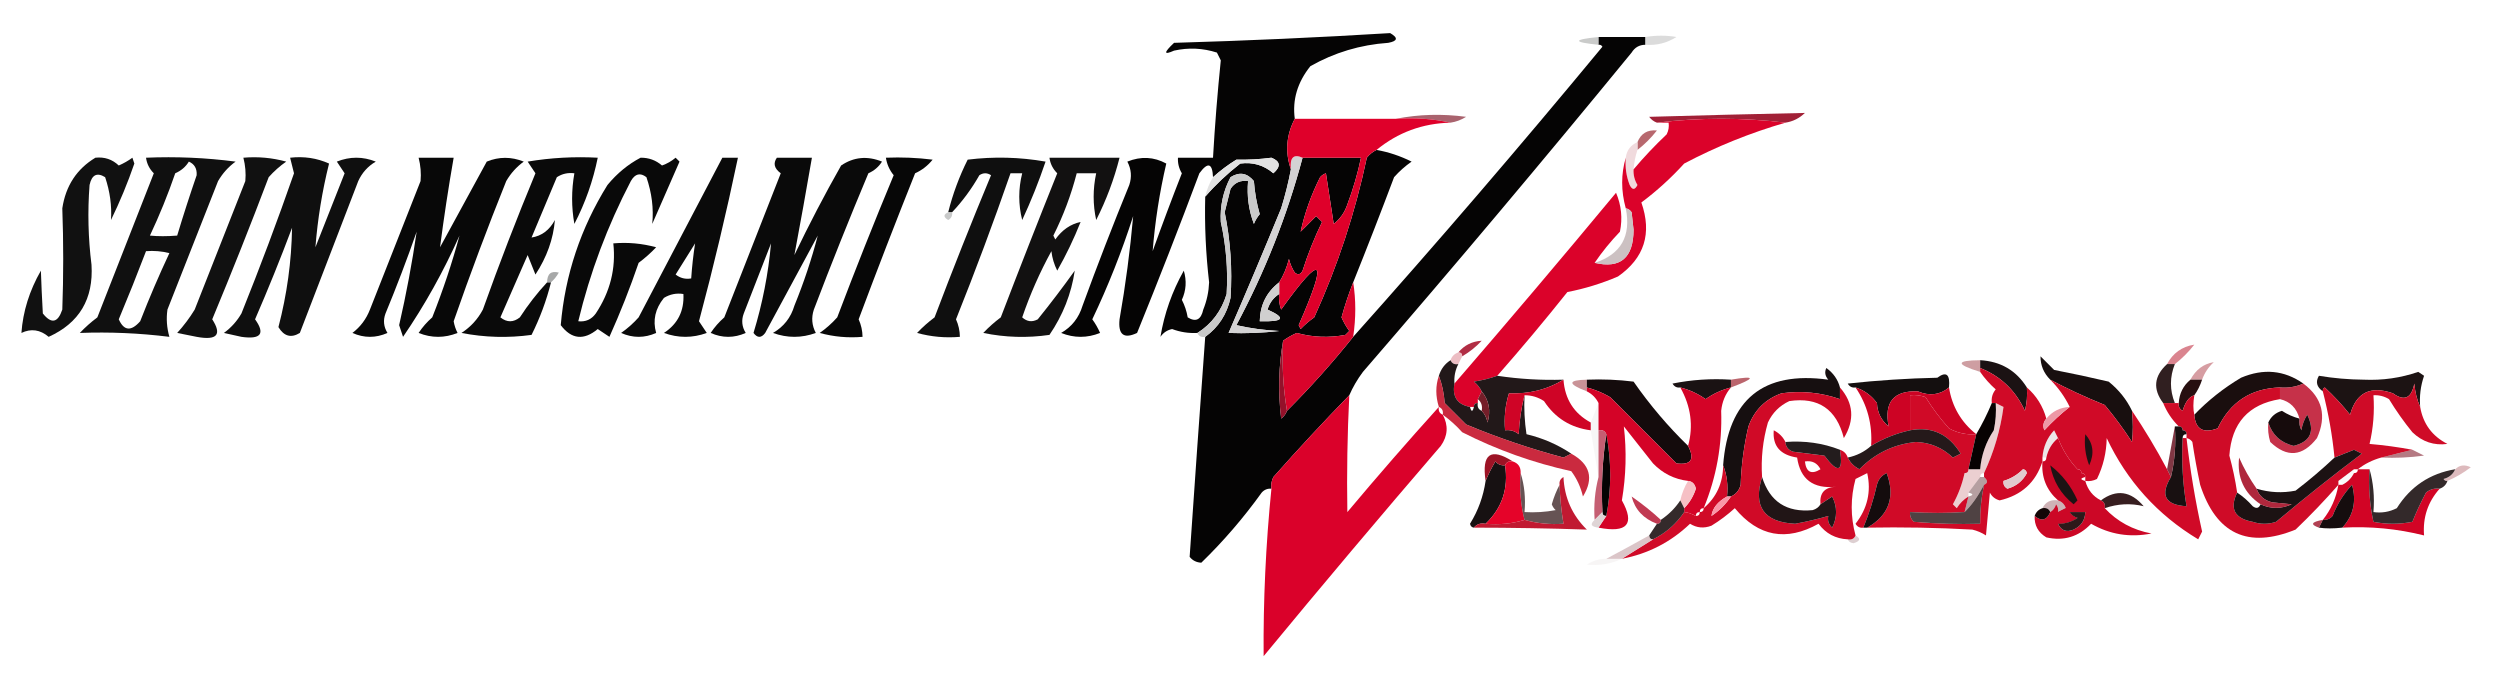 <?xml version="1.0" encoding="UTF-8"?>
<!DOCTYPE svg PUBLIC "-//W3C//DTD SVG 1.1//EN" "http://www.w3.org/Graphics/SVG/1.1/DTD/svg11.dtd">
<svg xmlns="http://www.w3.org/2000/svg" version="1.1" width="642px" height="176px" style="shape-rendering:geometricPrecision; text-rendering:geometricPrecision; image-rendering:optimizeQuality; fill-rule:evenodd; clip-rule:evenodd" xmlns:xlink="http://www.w3.org/1999/xlink">
<g><path style="opacity:0.999" fill="#050404" d="M 332.5,30.5 C 330.297,34.725 329.964,39.059 331.5,43.5C 330.86,46.865 330.026,50.198 329,53.5C 324.58,64.278 320.08,74.944 315.5,85.5C 319.846,85.666 324.179,85.499 328.5,85C 324.789,84.825 321.122,84.325 317.5,83.5C 324.84,69.787 330.506,55.453 334.5,40.5C 339.5,40.5 344.5,40.5 349.5,40.5C 348.65,44.553 347.484,48.553 346,52.5C 345.313,54.555 344.146,56.221 342.5,57.5C 341.833,53.167 341.167,48.833 340.5,44.5C 339.914,44.709 339.414,45.043 339,45.5C 336.704,50.062 335.037,54.728 334,59.5C 335.333,58.167 336.667,56.833 338,55.5C 338.5,56 339,56.5 339.5,57C 337.544,61.03 335.878,65.197 334.5,69.5C 333.998,70.521 333.332,70.688 332.5,70C 331.809,68.933 331.309,67.766 331,66.5C 330.434,68.723 329.6,70.723 328.5,72.5C 325.259,74.983 323.592,78.316 323.5,82.5C 329.697,82.675 330.363,81.675 325.5,79.5C 326.035,77.739 327.035,76.406 328.5,75.5C 328.343,76.873 328.51,78.207 329,79.5C 339.657,64.68 341.157,66.013 333.5,83.5C 333.667,83.833 333.833,84.167 334,84.5C 335.074,83.382 336.24,82.382 337.5,81.5C 343.531,68.241 348.031,54.575 351,40.5C 351.708,39.62 352.542,38.953 353.5,38.5C 356.575,39.047 359.575,40.047 362.5,41.5C 360.851,42.648 359.351,43.981 358,45.5C 354.59,54.568 351.09,63.568 347.5,72.5C 346.351,75.422 345.351,78.422 344.5,81.5C 345.04,82.748 345.707,83.915 346.5,85C 346.167,85.333 345.833,85.667 345.5,86C 341.245,86.796 337.079,86.629 333,85.5C 331.698,86.085 330.531,86.751 329.5,87.5C 328.346,93.987 328.179,100.654 329,107.5C 329.717,106.956 330.217,106.289 330.5,105.5C 336.537,99.465 342.204,93.131 347.5,86.5C 368.953,62.489 390.286,37.655 411.5,12C 411.272,11.601 410.938,11.435 410.5,11.5C 410.5,10.833 410.5,10.167 410.5,9.5C 414.5,9.5 418.5,9.5 422.5,9.5C 422.5,10.167 422.5,10.833 422.5,11.5C 420.983,11.511 419.816,12.177 419,13.5C 396.376,41.126 373.376,68.46 350,95.5C 348.579,97.405 347.412,99.405 346.5,101.5C 339.916,108.257 333.416,115.257 327,122.5C 326.517,123.448 326.351,124.448 326.5,125.5C 325.504,125.414 324.671,125.748 324,126.5C 319.336,132.993 314.169,138.993 308.5,144.5C 307.263,144.444 306.263,143.944 305.5,143C 306.786,124.163 308.119,105.33 309.5,86.5C 312.899,84.053 315.065,80.72 316,76.5C 316.494,69.109 315.994,61.776 314.5,54.5C 315,52.5 315.5,50.5 316,48.5C 317.049,46.893 318.549,46.227 320.5,46.5C 320.163,50.308 320.663,53.974 322,57.5C 322.374,56.584 322.874,55.75 323.5,55C 322.718,52.26 322.218,49.426 322,46.5C 320.267,44.398 318.267,44.065 316,45.5C 314.107,49.09 313.273,52.923 313.5,57C 314.868,63.1 315.368,69.267 315,75.5C 313.683,79.837 311.183,83.17 307.5,85.5C 305.266,85.62 303.099,85.287 301,84.5C 299.739,84.759 298.739,85.426 298,86.5C 298.986,80.545 300.986,74.878 304,69.5C 304.769,72.099 304.602,74.599 303.5,77C 304.227,78.399 304.727,79.899 305,81.5C 307.09,82.791 308.424,82.124 309,79.5C 309.906,77.256 310.406,74.923 310.5,72.5C 309.65,65.191 309.316,57.858 309.5,50.5C 312.151,47.441 315.151,44.607 318.5,42C 321.732,41.577 324.566,42.411 327,44.5C 328.982,42.754 328.815,41.421 326.5,40.5C 323.572,40.896 320.572,41.063 317.5,41C 315.34,42.332 313.34,43.832 311.5,45.5C 311.344,41.865 310.178,41.532 308,44.5C 302.863,58.245 297.529,71.912 292,85.5C 288.595,87.111 287.095,85.944 287.5,82C 289.049,73.164 290.215,64.331 291,55.5C 288.083,64.588 284.583,73.422 280.5,82C 281.293,83.085 281.96,84.252 282.5,85.5C 279.167,86.833 275.833,86.833 272.5,85.5C 275.224,83.934 277.058,81.601 278,78.5C 281.804,68.088 285.804,57.755 290,47.5C 290.687,45.432 290.52,43.432 289.5,41.5C 292.984,40.095 296.318,40.261 299.5,42C 297.773,49.426 296.606,56.926 296,64.5C 298.402,57.795 300.902,51.128 303.5,44.5C 302.754,43.264 302.421,41.931 302.5,40.5C 305.5,40.5 308.5,40.5 311.5,40.5C 311.983,32.131 312.65,23.798 313.5,15.5C 313.167,14.833 312.833,14.167 312.5,13.5C 308.878,12.341 305.211,12.175 301.5,13C 298.801,14.21 298.801,13.543 301.5,11C 320.075,10.462 338.575,9.629 357,8.5C 359.096,9.715 358.929,10.549 356.5,11C 349.333,11.496 342.666,13.496 336.5,17C 333.181,21.143 331.847,25.643 332.5,30.5 Z"/></g>
<g><path style="opacity:0.282" fill="#818282" d="M 422.5,11.5 C 422.5,10.833 422.5,10.167 422.5,9.5C 425.29,9.051 427.956,9.051 430.5,9.5C 428.067,11.054 425.4,11.72 422.5,11.5 Z"/></g>
<g><path style="opacity:0.616" fill="#a9aaa9" d="M 410.5,9.5 C 410.5,10.167 410.5,10.833 410.5,11.5C 403.833,10.833 403.833,10.167 410.5,9.5 Z"/></g>
<g><path style="opacity:0.616" fill="#740214" d="M 358.5,30.5 C 364.319,29.348 370.319,29.181 376.5,30C 375.255,30.791 373.922,31.291 372.5,31.5C 368.03,30.514 363.363,30.18 358.5,30.5 Z"/></g>
<g><path style="opacity:0.875" fill="#93011a" d="M 458.5,31.5 C 447.5,30.167 436.5,30.167 425.5,31.5C 424.711,31.217 424.044,30.717 423.5,30C 436.886,29.611 450.22,29.278 463.5,29C 462.09,30.372 460.423,31.205 458.5,31.5 Z"/></g>
<g><path style="opacity:0.188" fill="#4f010c" d="M 425.5,32.5 C 426.833,33.167 426.833,33.167 425.5,32.5 Z"/></g>
<g><path style="opacity:0.835" fill="#a94a52" d="M 425.5,33.5 C 424.027,35.395 422.36,37.061 420.5,38.5C 420.5,37.833 420.5,37.167 420.5,36.5C 421.401,34.273 423.067,33.273 425.5,33.5 Z"/></g>
<g><path style="opacity:0.978" fill="#050505" d="M 164.5,40.5 C 166.6,40.477 168.433,41.144 170,42.5C 171.285,42.05 172.452,41.383 173.5,40.5C 173.833,40.833 174.167,41.167 174.5,41.5C 172.159,46.868 169.825,52.201 167.5,57.5C 167.886,53.539 167.386,49.539 166,45.5C 164.413,44.273 163.079,44.606 162,46.5C 156.011,57.971 151.511,69.972 148.5,82.5C 150.39,82.704 151.89,82.037 153,80.5C 156.705,74.915 158.205,68.915 157.5,62.5C 161.226,62.177 164.893,62.511 168.5,63.5C 167.135,64.941 165.635,66.274 164,67.5C 161.791,73.962 159.291,80.295 156.5,86.5C 155.5,85.833 154.5,85.167 153.5,84.5C 149.923,87.475 146.756,87.142 144,83.5C 145.104,70.604 149.104,58.604 156,47.5C 158.464,44.519 161.297,42.186 164.5,40.5 Z"/></g>
<g><path style="opacity:0.974" fill="#050505" d="M 185.5,40.5 C 186.833,40.5 188.167,40.5 189.5,40.5C 186.549,54.585 183.216,68.585 179.5,82.5C 180.167,83.5 180.833,84.5 181.5,85.5C 177.833,86.833 174.167,86.833 170.5,85.5C 174.061,83.17 175.728,79.836 175.5,75.5C 173.712,75.215 172.045,75.548 170.5,76.5C 168.247,79.277 167.581,82.277 168.5,85.5C 165.5,86.833 162.5,86.833 159.5,85.5C 161.149,84.352 162.649,83.019 164,81.5C 171.192,67.78 178.359,54.113 185.5,40.5 Z M 178.5,62.5 C 178.037,65.482 177.704,68.482 177.5,71.5C 176.022,71.762 174.689,71.429 173.5,70.5C 175.192,67.769 176.858,65.103 178.5,62.5 Z"/></g>
<g><path style="opacity:0.971" fill="#040404" d="M 199.5,40.5 C 202.5,40.5 205.5,40.5 208.5,40.5C 207.052,48.903 205.552,57.236 204,65.5C 207.745,57.676 211.745,50.009 216,42.5C 219.23,40.309 222.73,39.975 226.5,41.5C 225.653,42.845 224.487,43.845 223,44.5C 218.138,56.087 213.471,67.754 209,79.5C 208.313,81.567 208.48,83.567 209.5,85.5C 205.833,86.833 202.167,86.833 198.5,85.5C 201.256,83.909 203.089,81.576 204,78.5C 206.436,72.526 208.436,66.526 210,60.5C 205.5,68.833 201,77.167 196.5,85.5C 195.5,86.833 194.5,86.833 193.5,85.5C 195.809,77.94 197.309,70.273 198,62.5C 195.667,68.5 193.333,74.5 191,80.5C 190.349,82.235 190.515,83.902 191.5,85.5C 188.5,86.833 185.5,86.833 182.5,85.5C 183.48,84.019 184.647,82.685 186,81.5C 190.833,69.167 195.667,56.833 200.5,44.5C 198.824,43.272 198.491,41.939 199.5,40.5 Z"/></g>
<g><path style="opacity:1" fill="#e2e2e2" d="M 309.5,50.5 C 309.893,48.716 310.559,47.05 311.5,45.5C 313.34,43.832 315.34,42.332 317.5,41C 320.572,41.063 323.572,40.896 326.5,40.5C 328.815,41.421 328.982,42.754 327,44.5C 324.566,42.411 321.732,41.577 318.5,42C 315.151,44.607 312.151,47.441 309.5,50.5 Z"/></g>
<g><path style="opacity:0.975" fill="#f0d9dc" d="M 420.5,36.5 C 420.5,37.167 420.5,37.833 420.5,38.5C 419.962,40.117 419.629,41.784 419.5,43.5C 419.421,44.931 419.754,46.264 420.5,47.5C 419.833,48.833 419.167,48.833 418.5,47.5C 417.626,45.253 417.292,42.92 417.5,40.5C 417.738,38.596 418.738,37.262 420.5,36.5 Z"/></g>
<g><path style="opacity:0.949" fill="#050505" d="M 24.5,40.5 C 26.827,40.247 28.827,40.914 30.5,42.5C 31.748,41.96 32.915,41.293 34,40.5C 34.167,41 34.333,41.5 34.5,42C 32.784,46.989 30.784,51.822 28.5,56.5C 28.742,52.88 28.242,49.213 27,45.5C 24.91,44.209 23.576,44.876 23,47.5C 22.477,54.343 22.643,61.176 23.5,68C 24.037,76.772 20.37,82.939 12.5,86.5C 10.309,84.647 7.975,84.313 5.5,85.5C 5.892,79.979 7.558,74.646 10.5,69.5C 10.619,73.048 10.785,76.715 11,80.5C 13.19,83.249 14.857,82.915 16,79.5C 16.312,70.82 16.312,62.153 16,53.5C 16.873,47.722 19.706,43.389 24.5,40.5 Z"/></g>
<g><path style="opacity:0.947" fill="#040404" d="M 37.5,40.5 C 45.196,40.169 52.862,40.502 60.5,41.5C 58.658,42.842 57.158,44.509 56,46.5C 51.667,57.5 47.333,68.5 43,79.5C 42.666,81.847 42.833,84.181 43.5,86.5C 35.825,85.544 28.159,85.211 20.5,85.5C 21.865,84.059 23.365,82.726 25,81.5C 29.833,69.167 34.667,56.833 39.5,44.5C 38.37,43.378 37.703,42.044 37.5,40.5 Z M 48.5,41.5 C 49.947,42.134 50.613,43.301 50.5,45C 48.727,50.152 47.06,55.319 45.5,60.5C 42.886,60.705 40.552,60.705 38.5,60.5C 40.96,55.287 43.127,49.954 45,44.5C 46.519,43.837 47.685,42.837 48.5,41.5 Z M 37.5,64.5 C 39.527,64.338 41.527,64.504 43.5,65C 40.809,70.734 38.309,76.567 36,82.5C 33.667,85.151 31.833,84.984 30.5,82C 32.939,76.178 35.272,70.344 37.5,64.5 Z"/></g>
<g><path style="opacity:0.947" fill="#050505" d="M 62.5,40.5 C 66.226,40.177 69.893,40.511 73.5,41.5C 71.851,42.648 70.351,43.981 69,45.5C 64.358,57.763 59.525,69.93 54.5,82C 57.06,85.973 55.727,87.473 50.5,86.5C 48.833,86.167 47.167,85.833 45.5,85.5C 47.192,83.641 48.692,81.641 50,79.5C 54.333,68.5 58.667,57.5 63,46.5C 63.181,44.512 63.014,42.512 62.5,40.5 Z"/></g>
<g><path style="opacity:0.957" fill="#050505" d="M 74.5,40.5 C 78.048,40.095 81.381,40.595 84.5,42C 82.734,49.092 81.568,56.259 81,63.5C 83.5,57.167 86,50.833 88.5,44.5C 87.833,43.5 87.167,42.5 86.5,41.5C 89.833,40.167 93.167,40.167 96.5,41.5C 94.473,42.693 92.973,44.36 92,46.5C 87,59.5 82,72.5 77,85.5C 74.761,86.869 72.927,86.369 71.5,84C 73.694,75.644 74.86,67.144 75,58.5C 72.024,66.43 68.858,74.264 65.5,82C 68.16,85.713 66.993,87.213 62,86.5C 60.5,86.167 59,85.833 57.5,85.5C 59.342,84.158 60.842,82.491 62,80.5C 66.781,68.605 71.281,56.605 75.5,44.5C 75.154,43.151 74.821,41.818 74.5,40.5 Z"/></g>
<g><path style="opacity:0.98" fill="#040404" d="M 107.5,40.5 C 110.5,40.5 113.5,40.5 116.5,40.5C 115.159,48.182 113.992,55.849 113,63.5C 117,56.167 121,48.833 125,41.5C 128.125,40.213 131.291,40.213 134.5,41.5C 132.658,42.842 131.158,44.509 130,46.5C 125.219,58.395 120.719,70.395 116.5,82.5C 116.68,83.554 117.013,84.554 117.5,85.5C 114.167,86.833 110.833,86.833 107.5,85.5C 108.48,84.019 109.647,82.685 111,81.5C 113.769,74.526 116.102,67.526 118,60.5C 113.912,69.686 109.078,78.353 103.5,86.5C 103.167,85.5 102.833,84.5 102.5,83.5C 104.338,75.496 105.838,67.496 107,59.5C 104.53,66.578 101.863,73.578 99,80.5C 98.349,82.235 98.515,83.902 99.5,85.5C 96.5,86.833 93.5,86.833 90.5,85.5C 92.545,83.949 94.045,81.949 95,79.5C 99.333,68.5 103.667,57.5 108,46.5C 108.18,44.512 108.014,42.512 107.5,40.5 Z"/></g>
<g><path style="opacity:0.976" fill="#050505" d="M 140.5,72.5 C 140.833,72.5 141.167,72.5 141.5,72.5C 140.331,77.174 138.664,81.674 136.5,86C 130.472,86.83 124.472,86.664 118.5,85.5C 120.858,83.976 122.691,81.976 124,79.5C 128.206,67.716 132.706,56.049 137.5,44.5C 136.833,43.5 136.167,42.5 135.5,41.5C 141.463,40.504 147.463,40.171 153.5,40.5C 152.302,46.426 150.302,52.093 147.5,57.5C 146.726,53.208 146.726,48.875 147.5,44.5C 145.856,44.286 144.356,44.62 143,45.5C 140.829,50.684 138.662,55.85 136.5,61C 139.101,60.599 141.101,59.099 142.5,56.5C 142.093,61.375 140.426,66.041 137.5,70.5C 136.833,68.833 136.167,67.167 135.5,65.5C 133.175,70.799 130.841,76.132 128.5,81.5C 130.167,82.833 131.833,82.833 133.5,81.5C 135.612,78.25 137.945,75.25 140.5,72.5 Z"/></g>
<g><path style="opacity:0.987" fill="#050505" d="M 227.5,40.5 C 231.514,40.334 235.514,40.501 239.5,41C 238.271,42.529 236.771,43.696 235,44.5C 230.028,56.944 225.195,69.445 220.5,82C 221.148,83.44 221.481,84.94 221.5,86.5C 217.774,86.823 214.107,86.489 210.5,85.5C 212.149,84.352 213.649,83.019 215,81.5C 219.642,69.237 224.475,57.07 229.5,45C 228.418,43.67 227.751,42.17 227.5,40.5 Z"/></g>
<g><path style="opacity:0.959" fill="#060606" d="M 244.5,54.5 C 244.167,54.5 243.833,54.5 243.5,54.5C 244.673,49.814 246.34,45.314 248.5,41C 255.192,40.169 261.858,40.336 268.5,41.5C 266.772,46.621 264.772,51.621 262.5,56.5C 261.495,52.521 261.495,48.521 262.5,44.5C 261.5,44.5 260.5,44.5 259.5,44.5C 255.139,57.081 250.472,69.581 245.5,82C 246.148,83.44 246.481,84.94 246.5,86.5C 242.774,86.823 239.107,86.489 235.5,85.5C 236.865,84.059 238.365,82.726 240,81.5C 244.642,69.237 249.475,57.07 254.5,45C 253.5,44.333 252.5,44.333 251.5,45C 249.512,48.501 247.178,51.668 244.5,54.5 Z"/></g>
<g><path style="opacity:0.953" fill="#070606" d="M 269.5,40.5 C 275.5,40.5 281.5,40.5 287.5,40.5C 286.097,46.04 284.097,51.373 281.5,56.5C 280.633,52.535 280.633,48.535 281.5,44.5C 279.833,44.5 278.167,44.5 276.5,44.5C 275.076,50.021 273.076,55.354 270.5,60.5C 270.667,60.833 270.833,61.167 271,61.5C 272.74,59.047 274.907,57.547 277.5,57C 275.786,61.313 273.786,65.48 271.5,69.5C 270.702,67.922 270.202,66.256 270,64.5C 267.022,69.925 264.522,75.591 262.5,81.5C 263.723,82.614 265.056,82.781 266.5,82C 269.788,77.923 272.955,73.757 276,69.5C 275.121,75.438 272.954,80.938 269.5,86C 263.804,86.83 258.137,86.663 252.5,85.5C 253.865,84.059 255.365,82.726 257,81.5C 261.735,69.127 266.569,56.794 271.5,44.5C 270.37,43.378 269.703,42.044 269.5,40.5 Z"/></g>
<g><path style="opacity:1" fill="#cacaca" d="M 309.5,86.5 C 308.508,86.672 307.842,86.338 307.5,85.5C 311.183,83.17 313.683,79.837 315,75.5C 315.368,69.267 314.868,63.1 313.5,57C 313.273,52.923 314.107,49.09 316,45.5C 318.267,44.065 320.267,44.398 322,46.5C 322.218,49.426 322.718,52.26 323.5,55C 322.874,55.75 322.374,56.584 322,57.5C 320.663,53.974 320.163,50.308 320.5,46.5C 318.549,46.227 317.049,46.893 316,48.5C 315.5,50.5 315,52.5 314.5,54.5C 315.994,61.776 316.494,69.109 316,76.5C 315.065,80.72 312.899,84.053 309.5,86.5 Z"/></g>
<g><path style="opacity:1" fill="#db022a" d="M 425.5,31.5 C 436.5,30.167 447.5,30.167 458.5,31.5C 449.468,34.121 440.802,37.621 432.5,42C 429.133,45.703 425.466,49.036 421.5,52C 424.278,59.934 422.278,66.267 415.5,71C 411.317,72.796 406.984,74.129 402.5,75C 396.636,82.357 390.636,89.524 384.5,96.5C 382.586,97.185 380.586,97.685 378.5,98C 379.381,98.708 380.047,99.542 380.5,100.5C 380.167,101.167 379.833,101.833 379.5,102.5C 379.5,102.833 379.5,103.167 379.5,103.5C 378.833,103.5 378.5,103.833 378.5,104.5C 378.167,104.5 377.833,104.5 377.5,104.5C 374.224,103.878 372.891,101.878 373.5,98.5C 387.469,82.358 401.302,66.025 415,49.5C 416.368,52.738 416.701,56.072 416,59.5C 413.585,62.014 411.419,64.681 409.5,67.5C 416.136,69.055 419.469,66.222 419.5,59C 419.333,57.5 419.167,56 419,54.5C 418.617,53.944 418.117,53.611 417.5,53.5C 416.264,49.035 416.264,44.701 417.5,40.5C 417.292,42.92 417.626,45.253 418.5,47.5C 419.167,48.833 419.833,48.833 420.5,47.5C 419.754,46.264 419.421,44.931 419.5,43.5C 422.101,40.396 424.934,37.396 428,34.5C 428.483,33.552 428.649,32.552 428.5,31.5C 427.5,31.5 426.5,31.5 425.5,31.5 Z"/></g>
<g><path style="opacity:0.733" fill="#b4b5b5" d="M 243.5,54.5 C 243.833,54.5 244.167,54.5 244.5,54.5C 244.631,55.376 244.298,56.043 243.5,56.5C 242.227,55.743 242.227,55.077 243.5,54.5 Z"/></g>
<g><path style="opacity:1" fill="#d3d2d3" d="M 334.5,40.5 C 330.506,55.453 324.84,69.787 317.5,83.5C 321.122,84.325 324.789,84.825 328.5,85C 324.179,85.499 319.846,85.666 315.5,85.5C 320.08,74.944 324.58,64.278 329,53.5C 330.026,50.198 330.86,46.865 331.5,43.5C 331.183,40.465 332.183,39.465 334.5,40.5 Z"/></g>
<g><path style="opacity:0.958" fill="#cabfc0" d="M 417.5,53.5 C 418.117,53.611 418.617,53.944 419,54.5C 419.167,56 419.333,57.5 419.5,59C 419.469,66.222 416.136,69.055 409.5,67.5C 416.258,65.33 418.925,60.663 417.5,53.5 Z"/></g>
<g><path style="opacity:1" fill="#df002a" d="M 332.5,30.5 C 341.167,30.5 349.833,30.5 358.5,30.5C 363.363,30.18 368.03,30.514 372.5,31.5C 365.304,31.674 358.971,34.008 353.5,38.5C 352.542,38.953 351.708,39.62 351,40.5C 348.031,54.575 343.531,68.241 337.5,81.5C 336.24,82.382 335.074,83.382 334,84.5C 333.833,84.167 333.667,83.833 333.5,83.5C 341.157,66.013 339.657,64.68 329,79.5C 328.51,78.207 328.343,76.873 328.5,75.5C 328.5,74.5 328.5,73.5 328.5,72.5C 329.6,70.723 330.434,68.723 331,66.5C 331.309,67.766 331.809,68.933 332.5,70C 333.332,70.688 333.998,70.521 334.5,69.5C 335.878,65.197 337.544,61.03 339.5,57C 339,56.5 338.5,56 338,55.5C 336.667,56.833 335.333,58.167 334,59.5C 335.037,54.728 336.704,50.062 339,45.5C 339.414,45.043 339.914,44.709 340.5,44.5C 341.167,48.833 341.833,53.167 342.5,57.5C 344.146,56.221 345.313,54.555 346,52.5C 347.484,48.553 348.65,44.553 349.5,40.5C 344.5,40.5 339.5,40.5 334.5,40.5C 332.183,39.465 331.183,40.465 331.5,43.5C 329.964,39.059 330.297,34.725 332.5,30.5 Z"/></g>
<g><path style="opacity:0.867" fill="#999b9a" d="M 141.5,72.5 C 141.167,72.5 140.833,72.5 140.5,72.5C 140.511,70.314 141.511,69.481 143.5,70C 142.934,70.995 142.267,71.828 141.5,72.5 Z"/></g>
<g><path style="opacity:1" fill="#d0cfcf" d="M 328.5,72.5 C 328.5,73.5 328.5,74.5 328.5,75.5C 327.035,76.406 326.035,77.739 325.5,79.5C 330.363,81.675 329.697,82.675 323.5,82.5C 323.592,78.316 325.259,74.983 328.5,72.5 Z"/></g>
<g><path style="opacity:0.055" fill="#2d0006" d="M 380.5,86.5 C 381.833,87.167 381.833,87.167 380.5,86.5 Z"/></g>
<g><path style="opacity:1" fill="#d9042b" d="M 347.5,72.5 C 348.217,76.989 348.217,81.656 347.5,86.5C 342.204,93.131 336.537,99.465 330.5,105.5C 329.51,99.69 329.177,93.69 329.5,87.5C 330.531,86.751 331.698,86.085 333,85.5C 337.079,86.629 341.245,86.796 345.5,86C 345.833,85.667 346.167,85.333 346.5,85C 345.707,83.915 345.04,82.748 344.5,81.5C 345.351,78.422 346.351,75.422 347.5,72.5 Z"/></g>
<g><path style="opacity:0.055" fill="#2d0006" d="M 563.5,87.5 C 564.833,88.167 564.833,88.167 563.5,87.5 Z"/></g>
<g><path style="opacity:0.875" fill="#a60f29" d="M 380.5,87.5 C 379.055,89.063 377.389,90.396 375.5,91.5C 375.5,90.833 375.167,90.5 374.5,90.5C 376.03,88.653 378.03,87.653 380.5,87.5 Z"/></g>
<g><path style="opacity:0.875" fill="#e9b3ba" d="M 374.5,90.5 C 375.167,90.5 375.5,90.833 375.5,91.5C 375.167,92.167 374.833,92.833 374.5,93.5C 373.508,93.672 372.842,93.338 372.5,92.5C 372.833,91.5 373.5,90.833 374.5,90.5 Z"/></g>
<g><path style="opacity:0.98" fill="#170e0f" d="M 508.5,92.5 C 513.747,92.787 517.747,95.12 520.5,99.5C 520.662,101.527 520.495,103.527 520,105.5C 517.594,100.259 513.761,96.592 508.5,94.5C 508.5,93.833 508.5,93.167 508.5,92.5 Z"/></g>
<g><path style="opacity:0.867" fill="#d4717e" d="M 563.5,88.5 C 562.027,90.395 560.36,92.061 558.5,93.5C 557.833,93.5 557.167,93.5 556.5,93.5C 557.992,90.677 560.326,89.01 563.5,88.5 Z"/></g>
<g><path style="opacity:0.948" fill="#170c0d" d="M 372.5,92.5 C 372.842,93.338 373.508,93.672 374.5,93.5C 373.699,95.042 373.366,96.709 373.5,98.5C 372.891,101.878 374.224,103.878 377.5,104.5C 377.833,105.833 378.167,105.833 378.5,104.5C 378.5,103.833 378.833,103.5 379.5,103.5C 379.328,104.492 379.662,105.158 380.5,105.5C 381.268,106.263 381.768,107.263 382,108.5C 382.885,105.462 382.385,102.795 380.5,100.5C 380.047,99.542 379.381,98.708 378.5,98C 380.586,97.685 382.586,97.185 384.5,96.5C 390.203,97.346 395.87,97.679 401.5,97.5C 397.365,100.037 392.698,101.204 387.5,101C 386.549,104.057 386.216,107.223 386.5,110.5C 387.822,110.33 388.989,110.663 390,111.5C 390.179,107.975 390.679,104.641 391.5,101.5C 391.335,104.85 391.502,108.183 392,111.5C 396.195,112.503 400.029,114.17 403.5,116.5C 402.85,116.804 402.183,117.137 401.5,117.5C 392.958,115.227 384.625,112.394 376.5,109C 374.667,107.167 372.833,105.333 371,103.5C 370.814,100.964 370.314,98.631 369.5,96.5C 370.026,94.77 371.026,93.436 372.5,92.5 Z"/></g>
<g><path style="opacity:0.561" fill="#a7525a" d="M 508.5,92.5 C 508.5,93.167 508.5,93.833 508.5,94.5C 508.5,94.833 508.5,95.167 508.5,95.5C 502.176,93.556 502.176,92.556 508.5,92.5 Z"/></g>
<g><path style="opacity:0.561" fill="#b6505a" d="M 565.5,97.5 C 564.5,97.5 563.5,97.5 562.5,97.5C 563.879,94.927 565.879,93.427 568.5,93C 567.117,94.271 566.117,95.771 565.5,97.5 Z"/></g>
<g><path style="opacity:0.933" fill="#221011" d="M 556.5,93.5 C 557.167,93.5 557.833,93.5 558.5,93.5C 557.167,96.833 557.167,100.167 558.5,103.5C 557.5,103.5 556.5,103.5 555.5,103.5C 552.801,99.908 553.135,96.575 556.5,93.5 Z"/></g>
<g><path style="opacity:0.989" fill="#130e0e" d="M 500.5,99.5 C 498.193,101.431 495.526,101.764 492.5,100.5C 486.288,100.274 483.788,103.274 485,109.5C 483.113,107.974 482.113,105.974 482,103.5C 480.549,101.536 478.716,100.203 476.5,99.5C 475.624,99.631 474.957,99.297 474.5,98.5C 482.145,97.668 489.812,97.168 497.5,97C 499.821,95.287 500.821,96.12 500.5,99.5 Z"/></g>
<g><path style="opacity:0.985" fill="#160d0d" d="M 547.5,105.5 C 547.782,108.347 547.782,111.013 547.5,113.5C 545.36,110.193 543.026,107.026 540.5,104C 535.304,101.888 530.638,99.721 526.5,97.5C 524.825,95.821 523.992,93.821 524,91.5C 525.167,92.667 526.333,93.833 527.5,95C 532.193,95.908 536.86,96.908 541.5,98C 544.118,100.106 546.118,102.606 547.5,105.5 Z"/></g>
<g><path style="opacity:0.985" fill="#180c0c" d="M 591.5,98.5 C 589.621,99.341 587.621,99.675 585.5,99.5C 578.025,99.737 572.692,103.237 569.5,110C 565.78,111.392 563.78,110.225 563.5,106.5C 567.001,102.847 571.001,99.68 575.5,97C 581.263,94.557 586.596,95.057 591.5,98.5 Z"/></g>
<g><path style="opacity:0.984" fill="#130c0d" d="M 472.5,99.5 C 472.5,100.5 472.5,101.5 472.5,102.5C 467.629,100.792 462.629,100.292 457.5,101C 453.333,102.5 450.5,105.333 449,109.5C 447.839,114.416 447.173,119.416 447,124.5C 446.623,125.942 445.79,126.942 444.5,127.5C 444.167,127.5 443.833,127.5 443.5,127.5C 443.806,124.615 443.473,121.948 442.5,119.5C 443.781,102.544 452.781,95.21 469.5,97.5C 468.674,96.549 468.508,95.549 469,94.5C 470.802,95.789 471.969,97.456 472.5,99.5 Z"/></g>
<g><path style="opacity:0.989" fill="#1b1212" d="M 621.5,104.5 C 620.691,102.708 620.191,100.708 620,98.5C 619.261,102.293 617.428,103.126 614.5,101C 608.735,98.979 605.068,100.812 603.5,106.5C 601.517,104.016 599.35,101.683 597,99.5C 596.601,99.728 596.435,100.062 596.5,100.5C 594.912,99.365 594.579,98.031 595.5,96.5C 599.281,97.133 603.115,97.467 607,97.5C 611.835,97.718 616.502,97.051 621,95.5C 621.5,95.833 622,96.167 622.5,96.5C 621.607,99.084 621.274,101.751 621.5,104.5 Z"/></g>
<g><path style="opacity:0.631" fill="#aa545a" d="M 407.5,97.5 C 407.5,98.167 407.5,98.833 407.5,99.5C 407.5,99.833 407.5,100.167 407.5,100.5C 402.537,98.606 402.537,97.606 407.5,97.5 Z"/></g>
<g><path style="opacity:0.843" fill="#ae4952" d="M 444.5,99.5 C 444.5,98.833 444.5,98.167 444.5,97.5C 450.964,96.406 450.964,97.073 444.5,99.5 Z"/></g>
<g><path style="opacity:0.998" fill="#270f10" d="M 562.5,97.5 C 563.5,97.5 564.5,97.5 565.5,97.5C 565.011,98.995 564.345,100.329 563.5,101.5C 562.191,101.866 561.191,103.199 560.5,105.5C 559.702,105.043 559.369,104.376 559.5,103.5C 559.654,101.03 560.654,99.03 562.5,97.5 Z"/></g>
<g><path style="opacity:0.995" fill="#140b0c" d="M 407.5,97.5 C 411.514,97.335 415.514,97.501 419.5,98C 423.686,104.01 428.352,109.51 433.5,114.5C 435.293,117.987 434.293,119.487 430.5,119C 424.887,113.387 419.221,107.721 413.5,102C 411.593,100.878 409.593,100.045 407.5,99.5C 407.5,98.833 407.5,98.167 407.5,97.5 Z"/></g>
<g><path style="opacity:1" fill="#1a1213" d="M 444.5,97.5 C 444.5,98.167 444.5,98.833 444.5,99.5C 442.145,100.094 439.978,101.094 438,102.5C 436.022,101.094 433.855,100.094 431.5,99.5C 430.624,99.631 429.957,99.297 429.5,98.5C 434.456,97.506 439.456,97.172 444.5,97.5 Z"/></g>
<g><path style="opacity:1" fill="#94112a" d="M 329.5,87.5 C 329.177,93.69 329.51,99.69 330.5,105.5C 330.217,106.289 329.717,106.956 329,107.5C 328.179,100.654 328.346,93.987 329.5,87.5 Z"/></g>
<g><path style="opacity:1" fill="#cf0426" d="M 401.5,97.5 C 401.865,102.511 404.198,106.178 408.5,108.5C 408.5,109.167 408.5,109.833 408.5,110.5C 403.341,109.839 399.341,107.339 396.5,103C 394.975,101.991 393.308,101.491 391.5,101.5C 390.679,104.641 390.179,107.975 390,111.5C 388.989,110.663 387.822,110.33 386.5,110.5C 386.216,107.223 386.549,104.057 387.5,101C 392.698,101.204 397.365,100.037 401.5,97.5 Z"/></g>
<g><path style="opacity:0.997" fill="#d40327" d="M 407.5,100.5 C 407.5,100.167 407.5,99.833 407.5,99.5C 409.593,100.045 411.593,100.878 413.5,102C 419.221,107.721 424.887,113.387 430.5,119C 434.293,119.487 435.293,117.987 433.5,114.5C 434.899,109.365 434.232,104.365 431.5,99.5C 433.855,100.094 436.022,101.094 438,102.5C 439.978,101.094 442.145,100.094 444.5,99.5C 443.069,101.189 442.236,103.189 442,105.5C 442.288,114.199 440.788,122.532 437.5,130.5C 436.833,130.5 436.5,130.833 436.5,131.5C 435.833,131.5 435.5,131.833 435.5,132.5C 434.365,131.897 433.365,131.564 432.5,131.5C 432.5,131.167 432.5,130.833 432.5,130.5C 433.872,129.112 434.872,127.445 435.5,125.5C 435.253,124.287 434.586,123.62 433.5,123.5C 429.976,123.071 426.976,121.571 424.5,119C 422,115.833 419.5,112.667 417,109.5C 417.742,115.832 417.575,122.165 416.5,128.5C 419.903,134.606 417.903,136.939 410.5,135.5C 411.167,134.5 411.833,133.5 412.5,132.5C 413.833,125.5 413.833,118.5 412.5,111.5C 412.158,110.662 411.492,110.328 410.5,110.5C 410.5,108.167 410.5,105.833 410.5,103.5C 409.833,102.167 408.833,101.167 407.5,100.5 Z"/></g>
<g><path style="opacity:1" fill="#751e29" d="M 380.5,100.5 C 382.385,102.795 382.885,105.462 382,108.5C 381.768,107.263 381.268,106.263 380.5,105.5C 380.737,104.209 380.404,103.209 379.5,102.5C 379.833,101.833 380.167,101.167 380.5,100.5 Z"/></g>
<g><path style="opacity:0.827" fill="#ba0723" d="M 591.5,98.5 C 596.392,102.159 597.559,106.826 595,112.5C 591.294,117.268 587.294,117.601 583,113.5C 582.506,111.866 582.34,110.199 582.5,108.5C 583.51,111.674 585.676,113.674 589,114.5C 593.372,113.409 594.539,110.743 592.5,106.5C 591.719,107.729 591.219,109.062 591,110.5C 590.517,109.552 590.351,108.552 590.5,107.5C 589.778,104.777 588.111,103.111 585.5,102.5C 585.5,101.5 585.5,100.5 585.5,99.5C 587.621,99.675 589.621,99.341 591.5,98.5 Z"/></g>
<g><path style="opacity:1" fill="#d00a27" d="M 508.5,94.5 C 513.761,96.592 517.594,100.259 520,105.5C 520.495,103.527 520.662,101.527 520.5,99.5C 522.95,101.629 524.617,104.296 525.5,107.5C 524.697,108.423 524.53,109.423 525,110.5C 527.063,108.266 529.229,106.266 531.5,104.5C 530.246,101.907 528.58,99.573 526.5,97.5C 530.638,99.721 535.304,101.888 540.5,104C 543.026,107.026 545.36,110.193 547.5,113.5C 547.782,111.013 547.782,108.347 547.5,105.5C 550.737,110.299 553.737,115.299 556.5,120.5C 556.833,121.167 557.167,121.833 557.5,122.5C 554.657,127.167 555.991,129.667 561.5,130C 560.525,124.259 560.192,118.425 560.5,112.5C 560.833,112.5 561.167,112.5 561.5,112.5C 562.397,120.55 563.731,128.55 565.5,136.5C 565.167,137.167 564.833,137.833 564.5,138.5C 554.036,132.203 546.202,123.536 541,112.5C 540.934,116.233 540.101,119.733 538.5,123C 537.552,123.483 536.552,123.649 535.5,123.5C 535.5,123.167 535.5,122.833 535.5,122.5C 535.5,121.833 535.167,121.5 534.5,121.5C 534.5,120.833 534.167,120.5 533.5,120.5C 532.993,115.777 532.16,111.111 531,106.5C 529.624,107.705 528.458,109.038 527.5,110.5C 525.707,112.426 524.707,114.759 524.5,117.5C 524.5,117.833 524.5,118.167 524.5,118.5C 522.779,123.884 519.113,127.217 513.5,128.5C 512.353,128.182 511.519,127.516 511,126.5C 510.667,130.167 510.333,133.833 510,137.5C 508.933,136.809 507.766,136.309 506.5,136C 497.506,135.5 488.506,135.334 479.5,135.5C 485.082,132.32 486.749,127.653 484.5,121.5C 483.201,122.09 482.368,123.09 482,124.5C 481.126,128.288 479.959,131.954 478.5,135.5C 477.624,135.631 476.957,135.298 476.5,134.5C 479.564,130.58 480.564,126.247 479.5,121.5C 478.5,122 477.5,122.5 476.5,123C 475.192,127.833 475.192,132.666 476.5,137.5C 476.158,138.338 475.492,138.672 474.5,138.5C 471.354,138.344 468.854,137.011 467,134.5C 458.711,139.124 451.544,137.791 445.5,130.5C 443.641,132.192 441.641,133.692 439.5,135C 437.559,135.743 435.726,135.576 434,134.5C 429.058,139.221 423.224,142.221 416.5,143.5C 419.167,141.833 421.833,140.167 424.5,138.5C 427.81,136.854 430.477,134.52 432.5,131.5C 433.365,131.564 434.365,131.897 435.5,132.5C 436.167,132.5 436.5,132.167 436.5,131.5C 437.167,131.5 437.5,131.167 437.5,130.5C 440.803,127.689 442.47,124.022 442.5,119.5C 443.473,121.948 443.806,124.615 443.5,127.5C 441.097,128.835 439.764,130.502 439.5,132.5C 441.521,131.145 443.188,129.479 444.5,127.5C 445.79,126.942 446.623,125.942 447,124.5C 447.173,119.416 447.839,114.416 449,109.5C 450.5,105.333 453.333,102.5 457.5,101C 462.629,100.292 467.629,100.792 472.5,102.5C 472.5,101.5 472.5,100.5 472.5,99.5C 475.997,103.515 476.331,107.848 473.5,112.5C 471.607,105.064 466.94,101.897 459.5,103C 457,104.167 455.167,106 454,108.5C 452.691,113.066 452.191,117.733 452.5,122.5C 450.138,130.097 452.972,134.097 461,134.5C 463.881,133.972 466.715,133.306 469.5,132.5C 469.281,133.675 469.614,134.675 470.5,135.5C 471.833,132.833 471.833,130.167 470.5,127.5C 469.482,128.193 468.482,128.859 467.5,129.5C 467.22,126.612 468.553,125.112 471.5,125C 465.63,125.59 462.297,123.09 461.5,117.5C 457.152,116.842 455.152,114.508 455.5,110.5C 456.855,111.188 457.855,112.188 458.5,113.5C 458.577,114.75 459.244,115.583 460.5,116C 463.167,116.333 465.833,116.667 468.5,117C 472.051,121.722 473.384,121.222 472.5,115.5C 473.5,115.833 474.167,116.5 474.5,117.5C 475.145,118.812 476.145,119.812 477.5,120.5C 481.497,116.418 486.331,114.085 492,113.5C 495.641,113.625 498.808,114.958 501.5,117.5C 502.183,117.137 502.85,116.804 503.5,116.5C 504.301,118.042 504.634,119.708 504.5,121.5C 503.518,122.141 502.518,122.807 501.5,123.5C 499.093,119.926 495.926,117.259 492,115.5C 489.825,116.255 487.659,117.088 485.5,118C 487.101,118.273 488.601,118.773 490,119.5C 490.499,123.486 490.666,127.486 490.5,131.5C 490.414,132.496 490.748,133.329 491.5,134C 497.157,134.499 502.824,134.666 508.5,134.5C 508.46,131.119 508.793,127.786 509.5,124.5C 510.506,124.062 510.506,123.396 509.5,122.5C 509.5,122.167 509.5,121.833 509.5,121.5C 517.761,114.511 518.761,115.011 512.5,123C 513.094,123.464 513.761,123.631 514.5,123.5C 514.369,124.376 514.702,125.043 515.5,125.5C 517.754,124.876 519.421,123.543 520.5,121.5C 520.376,120.893 520.043,120.56 519.5,120.5C 520.028,119.279 520.695,118.113 521.5,117C 519.266,112.69 516.932,108.524 514.5,104.5C 513.833,104.167 513.167,103.833 512.5,103.5C 512.167,103.5 511.833,103.5 511.5,103.5C 511.33,102.178 511.663,101.011 512.5,100C 510.959,98.629 509.625,97.129 508.5,95.5C 508.5,95.167 508.5,94.833 508.5,94.5 Z M 514.5,104.5 C 516.932,108.524 519.266,112.69 521.5,117C 520.695,118.113 520.028,119.279 519.5,120.5C 518.078,121.925 516.411,122.925 514.5,123.5C 513.761,123.631 513.094,123.464 512.5,123C 518.761,115.011 517.761,114.511 509.5,121.5C 512.04,116.088 513.707,110.421 514.5,104.5 Z M 507.5,111.5 C 506.833,114.5 506.167,117.5 505.5,120.5C 505.5,121.167 505.167,121.5 504.5,121.5C 504.634,119.708 504.301,118.042 503.5,116.5C 500.424,111.458 496.091,109.458 490.5,110.5C 490.5,107.5 490.5,104.5 490.5,101.5C 491.873,101.343 493.207,101.51 494.5,102C 496.257,104.846 498.257,107.512 500.5,110C 502.677,111.202 505.011,111.702 507.5,111.5 Z M 533.5,120.5 C 531.347,118.206 529.68,115.54 528.5,112.5C 528.167,111.833 527.833,111.167 527.5,110.5C 528.458,109.038 529.624,107.705 531,106.5C 532.16,111.111 532.993,115.777 533.5,120.5 Z M 504.5,121.5 C 503.9,124.298 502.9,126.965 501.5,129.5C 501.833,129.833 502.167,130.167 502.5,130.5C 503.288,129.23 504.288,128.23 505.5,127.5C 505.167,128.833 504.833,130.167 504.5,131.5C 499.953,131.791 495.286,131.791 490.5,131.5C 490.666,127.486 490.499,123.486 490,119.5C 488.601,118.773 487.101,118.273 485.5,118C 487.659,117.088 489.825,116.255 492,115.5C 495.926,117.259 499.093,119.926 501.5,123.5C 502.518,122.807 503.518,122.141 504.5,121.5 Z M 463.5,118.5 C 465.346,118.222 466.68,118.889 467.5,120.5C 465.167,121.941 463.834,121.275 463.5,118.5 Z M 530.5,130.5 C 530.5,131.167 530.833,131.5 531.5,131.5C 531.918,132.222 532.584,132.722 533.5,133C 531.975,134.009 530.308,134.509 528.5,134.5C 527.375,133.652 527.375,132.652 528.5,131.5C 529.167,131.167 529.833,130.833 530.5,130.5 Z"/></g>
<g><path style="opacity:0.996" fill="#060101" d="M 511.5,103.5 C 511.833,103.5 512.167,103.5 512.5,103.5C 512.663,105.857 512.497,108.19 512,110.5C 509.985,113.531 508.819,116.864 508.5,120.5C 507.5,120.5 506.5,120.5 505.5,120.5C 506.167,117.5 506.833,114.5 507.5,111.5C 509.025,108.921 510.359,106.254 511.5,103.5 Z"/></g>
<g><path style="opacity:1" fill="#da012a" d="M 346.5,101.5 C 345.999,111.503 345.833,121.503 346,131.5C 353.75,122.262 361.583,113.262 369.5,104.5C 369.328,105.492 369.662,106.158 370.5,106.5C 371.98,109.255 371.813,111.922 370,114.5C 354.616,132.378 339.449,150.378 324.5,168.5C 324.387,154.188 325.054,139.855 326.5,125.5C 326.351,124.448 326.517,123.448 327,122.5C 333.416,115.257 339.916,108.257 346.5,101.5 Z"/></g>
<g><path style="opacity:1" fill="#cd0324" d="M 476.5,99.5 C 478.716,100.203 480.549,101.536 482,103.5C 482.113,105.974 483.113,107.974 485,109.5C 483.788,103.274 486.288,100.274 492.5,100.5C 495.526,101.764 498.193,101.431 500.5,99.5C 501.294,104.425 503.628,108.425 507.5,111.5C 505.011,111.702 502.677,111.202 500.5,110C 498.257,107.512 496.257,104.846 494.5,102C 493.207,101.51 491.873,101.343 490.5,101.5C 490.5,104.5 490.5,107.5 490.5,110.5C 486.948,111.276 483.614,112.609 480.5,114.5C 480.869,108.973 479.536,103.973 476.5,99.5 Z"/></g>
<g><path style="opacity:1" fill="#cf0b27" d="M 621.5,104.5 C 622.252,108.84 624.586,112.007 628.5,114C 625.07,114.459 622.07,113.459 619.5,111C 617.306,108.305 615.306,105.472 613.5,102.5C 612.264,101.754 610.93,101.421 609.5,101.5C 609.797,105.767 609.464,109.934 608.5,114C 612.214,114.32 615.881,114.82 619.5,115.5C 616.833,116.167 614.167,116.833 611.5,117.5C 609.25,118.13 607.25,119.13 605.5,120.5C 605.167,120.5 604.833,120.5 604.5,120.5C 603.128,121.512 601.795,122.512 600.5,123.5C 600.5,123.833 600.5,124.167 600.5,124.5C 597.009,128.491 593.343,132.324 589.5,136C 577.271,140.97 569.104,137.137 565,124.5C 564.226,120.853 563.559,117.186 563,113.5C 562.617,112.944 562.117,112.611 561.5,112.5C 561.5,112.167 561.5,111.833 561.5,111.5C 561.5,110.833 561.167,110.5 560.5,110.5C 560.5,109.833 560.167,109.5 559.5,109.5C 557.748,107.754 556.415,105.754 555.5,103.5C 556.5,103.5 557.5,103.5 558.5,103.5C 558.833,103.5 559.167,103.5 559.5,103.5C 559.369,104.376 559.702,105.043 560.5,105.5C 561.191,103.199 562.191,101.866 563.5,101.5C 563.178,103.475 563.178,105.142 563.5,106.5C 563.78,110.225 565.78,111.392 569.5,110C 572.692,103.237 578.025,99.737 585.5,99.5C 585.5,100.5 585.5,101.5 585.5,102.5C 577.403,103.812 573.069,108.645 572.5,117C 573.361,120.137 574.027,123.303 574.5,126.5C 572.505,130.654 573.839,133.154 578.5,134C 580.5,134.667 582.5,134.667 584.5,134C 591.689,127.976 599.023,122.143 606.5,116.5C 605.833,116.167 605.167,115.833 604.5,115.5C 602.823,116.187 601.156,116.854 599.5,117.5C 598.954,111.842 597.954,106.175 596.5,100.5C 596.435,100.062 596.601,99.728 597,99.5C 599.35,101.683 601.517,104.016 603.5,106.5C 605.068,100.812 608.735,98.979 614.5,101C 617.428,103.126 619.261,102.293 620,98.5C 620.191,100.708 620.691,102.708 621.5,104.5 Z"/></g>
<g><path style="opacity:1" fill="#160b0c" d="M 590.5,107.5 C 590.351,108.552 590.517,109.552 591,110.5C 591.219,109.062 591.719,107.729 592.5,106.5C 594.539,110.743 593.372,113.409 589,114.5C 585.676,113.674 583.51,111.674 582.5,108.5C 583.191,106.978 584.358,105.978 586,105.5C 587.406,106.414 588.906,107.08 590.5,107.5 Z"/></g>
<g><path style="opacity:0.964" fill="#1d1112" d="M 503.5,116.5 C 502.85,116.804 502.183,117.137 501.5,117.5C 498.808,114.958 495.641,113.625 492,113.5C 486.331,114.085 481.497,116.418 477.5,120.5C 476.145,119.812 475.145,118.812 474.5,117.5C 476.784,117.025 478.784,116.025 480.5,114.5C 483.614,112.609 486.948,111.276 490.5,110.5C 496.091,109.458 500.424,111.458 503.5,116.5 Z"/></g>
<g><path style="opacity:1" fill="#ed98a6" d="M 531.5,104.5 C 529.229,106.266 527.063,108.266 525,110.5C 524.53,109.423 524.697,108.423 525.5,107.5C 527.053,105.615 529.053,104.615 531.5,104.5 Z"/></g>
<g><path style="opacity:0.039" fill="#290006" d="M 410.5,103.5 C 410.5,105.833 410.5,108.167 410.5,110.5C 410.5,114.5 410.5,118.5 410.5,122.5C 409.833,118.5 409.167,114.5 408.5,110.5C 408.5,109.833 408.5,109.167 408.5,108.5C 409.167,106.833 409.833,105.167 410.5,103.5 Z"/></g>
<g><path style="opacity:1" fill="#181011" d="M 558.5,109.5 C 558.833,109.5 559.167,109.5 559.5,109.5C 560.167,109.5 560.5,109.833 560.5,110.5C 561.167,110.5 561.5,110.833 561.5,111.5C 560.833,111.5 560.5,111.833 560.5,112.5C 560.192,118.425 560.525,124.259 561.5,130C 555.991,129.667 554.657,127.167 557.5,122.5C 558.485,118.366 558.818,114.032 558.5,109.5 Z"/></g>
<g><path style="opacity:1" fill="#060404" d="M 412.5,111.5 C 413.833,118.5 413.833,125.5 412.5,132.5C 411.833,132.5 411.5,132.167 411.5,131.5C 411.176,124.646 411.509,117.979 412.5,111.5 Z"/></g>
<g><path style="opacity:1" fill="#1d1214" d="M 535.5,111.5 C 537.557,113.857 537.89,116.524 536.5,119.5C 535.52,116.914 535.187,114.247 535.5,111.5 Z"/></g>
<g><path style="opacity:0.875" fill="#c20c24" d="M 369.5,96.5 C 370.314,98.631 370.814,100.964 371,103.5C 372.833,105.333 374.667,107.167 376.5,109C 384.625,112.394 392.958,115.227 401.5,117.5C 402.183,117.137 402.85,116.804 403.5,116.5C 408.358,119.194 409.358,122.861 406.5,127.5C 405.928,125.083 404.928,122.916 403.5,121C 393.744,118.859 384.411,115.526 375.5,111C 373.963,109.293 372.296,107.793 370.5,106.5C 370.672,105.508 370.338,104.842 369.5,104.5C 368.629,101.728 368.629,99.062 369.5,96.5 Z"/></g>
<g><path style="opacity:0.974" fill="#c45b6f" d="M 410.5,110.5 C 411.492,110.328 412.158,110.662 412.5,111.5C 411.509,117.979 411.176,124.646 411.5,131.5C 410.833,132.167 410.167,132.833 409.5,133.5C 409.244,129.731 409.577,126.064 410.5,122.5C 410.5,118.5 410.5,114.5 410.5,110.5 Z"/></g>
<g><path style="opacity:0.948" fill="#181011" d="M 458.5,113.5 C 463.453,113.123 468.119,113.789 472.5,115.5C 473.384,121.222 472.051,121.722 468.5,117C 465.833,116.667 463.167,116.333 460.5,116C 459.244,115.583 458.577,114.75 458.5,113.5 Z"/></g>
<g><path style="opacity:0.914" fill="#752433" d="M 558.5,109.5 C 558.818,114.032 558.485,118.366 557.5,122.5C 557.167,121.833 556.833,121.167 556.5,120.5C 557.167,116.833 557.833,113.167 558.5,109.5 Z"/></g>
<g><path style="opacity:0.098" fill="#3f060c" d="M 527.5,110.5 C 527.833,111.167 528.167,111.833 528.5,112.5C 526.953,113.768 525.953,115.435 525.5,117.5C 525.167,117.5 524.833,117.5 524.5,117.5C 524.707,114.759 525.707,112.426 527.5,110.5 Z"/></g>
<g><path style="opacity:1" fill="#1c1213" d="M 574.5,126.5 C 575.962,127.458 577.295,128.624 578.5,130C 579.437,130.692 580.103,130.525 580.5,129.5C 583.135,130.729 585.801,130.729 588.5,129.5C 587.091,129.346 585.424,129.179 583.5,129C 581.456,128.502 580.122,127.335 579.5,125.5C 582.779,126.492 586.112,126.659 589.5,126C 593.025,123.302 596.358,120.469 599.5,117.5C 601.156,116.854 602.823,116.187 604.5,115.5C 605.167,115.833 605.833,116.167 606.5,116.5C 599.023,122.143 591.689,127.976 584.5,134C 582.5,134.667 580.5,134.667 578.5,134C 573.839,133.154 572.505,130.654 574.5,126.5 Z"/></g>
<g><path style="opacity:0.522" fill="#720113" d="M 619.5,115.5 C 620.473,115.987 621.473,116.487 622.5,117C 618.848,117.499 615.182,117.665 611.5,117.5C 614.167,116.833 616.833,116.167 619.5,115.5 Z"/></g>
<g><path style="opacity:0.986" fill="#150f10" d="M 386.5,119.5 C 387.404,125.456 385.737,130.456 381.5,134.5C 380.209,134.263 379.209,134.596 378.5,135.5C 377.957,135.44 377.624,135.107 377.5,134.5C 379.595,131.13 380.928,127.463 381.5,123.5C 382.181,121.842 383.015,120.175 384,118.5C 384.671,119.252 385.504,119.586 386.5,119.5 Z"/></g>
<g><path style="opacity:1" fill="#9c1325" d="M 388.5,118.5 C 387.508,118.328 386.842,118.662 386.5,119.5C 385.504,119.586 384.671,119.252 384,118.5C 383.015,120.175 382.181,121.842 381.5,123.5C 380.466,116.54 382.8,114.873 388.5,118.5 Z"/></g>
<g><path style="opacity:1" fill="#e50329" d="M 388.5,118.5 C 389.906,118.973 390.573,119.973 390.5,121.5C 390.183,125.702 390.517,129.702 391.5,133.5C 388.375,134.479 385.042,134.813 381.5,134.5C 385.737,130.456 387.404,125.456 386.5,119.5C 386.842,118.662 387.508,118.328 388.5,118.5 Z"/></g>
<g><path style="opacity:1" fill="#140c0d" d="M 479.5,135.5 C 479.167,135.5 478.833,135.5 478.5,135.5C 479.959,131.954 481.126,128.288 482,124.5C 482.368,123.09 483.201,122.09 484.5,121.5C 486.749,127.653 485.082,132.32 479.5,135.5 Z"/></g>
<g><path style="opacity:0.208" fill="#a11826" d="M 512.5,103.5 C 513.167,103.833 513.833,104.167 514.5,104.5C 513.707,110.421 512.04,116.088 509.5,121.5C 508.833,121.5 508.5,121.833 508.5,122.5C 507.512,123.795 506.512,125.128 505.5,126.5C 505.5,126.833 505.5,127.167 505.5,127.5C 504.288,128.23 503.288,129.23 502.5,130.5C 502.167,130.167 501.833,129.833 501.5,129.5C 502.9,126.965 503.9,124.298 504.5,121.5C 505.167,121.5 505.5,121.167 505.5,120.5C 506.5,120.5 507.5,120.5 508.5,120.5C 508.819,116.864 509.985,113.531 512,110.5C 512.497,108.19 512.663,105.857 512.5,103.5 Z"/></g>
<g><path style="opacity:0.875" fill="#a30920" d="M 579.5,125.5 C 580.122,127.335 581.456,128.502 583.5,129C 585.424,129.179 587.091,129.346 588.5,129.5C 585.801,130.729 583.135,130.729 580.5,129.5C 576.262,126.624 574.428,122.624 575,117.5C 576.245,120.324 577.745,122.991 579.5,125.5 Z"/></g>
<g><path style="opacity:0.314" fill="#93232e" d="M 628.5,123.5 C 628.062,123.565 627.728,123.399 627.5,123C 628.942,122.623 629.942,121.79 630.5,120.5C 631.601,119.402 632.934,119.235 634.5,120C 632.609,121.442 630.609,122.609 628.5,123.5 Z"/></g>
<g><path style="opacity:0.937" fill="#dfc6ca" d="M 519.5,120.5 C 520.043,120.56 520.376,120.893 520.5,121.5C 519.421,123.543 517.754,124.876 515.5,125.5C 514.702,125.043 514.369,124.376 514.5,123.5C 516.411,122.925 518.078,121.925 519.5,120.5 Z"/></g>
<g><path style="opacity:0.027" fill="#250605" d="M 604.5,120.5 C 604.5,120.833 604.5,121.167 604.5,121.5C 603.833,122.833 602.833,123.833 601.5,124.5C 601.5,123.833 601.167,123.5 600.5,123.5C 601.795,122.512 603.128,121.512 604.5,120.5 Z"/></g>
<g><path style="opacity:1" fill="#d20425" d="M 605.5,120.5 C 606.5,120.5 607.5,120.5 608.5,120.5C 608.2,125.099 608.533,129.599 609.5,134C 612.833,134.667 616.167,134.667 619.5,134C 620.522,131.455 621.688,128.955 623,126.5C 624.011,125.663 625.178,125.33 626.5,125.5C 623.471,128.901 622.138,132.901 622.5,137.5C 615.651,135.775 608.651,135.109 601.5,135.5C 604.355,132.408 605.188,128.741 604,124.5C 601.833,126.83 600.166,129.497 599,132.5C 598.329,133.252 597.496,133.586 596.5,133.5C 598.601,130.873 599.934,127.873 600.5,124.5C 600.833,124.5 601.167,124.5 601.5,124.5C 602.833,123.833 603.833,122.833 604.5,121.5C 605.167,121.5 605.5,121.167 605.5,120.5 Z"/></g>
<g><path style="opacity:0.909" fill="#1f1415" d="M 608.5,120.5 C 609.482,123.962 609.815,127.629 609.5,131.5C 611.604,131.799 613.604,131.466 615.5,130.5C 619.018,124.91 624.018,121.577 630.5,120.5C 629.942,121.79 628.942,122.623 627.5,123C 627.728,123.399 628.062,123.565 628.5,123.5C 628.167,124.5 627.5,125.167 626.5,125.5C 625.178,125.33 624.011,125.663 623,126.5C 621.688,128.955 620.522,131.455 619.5,134C 616.167,134.667 612.833,134.667 609.5,134C 608.533,129.599 608.2,125.099 608.5,120.5 Z"/></g>
<g><path style="opacity:1" fill="#cc0726" d="M 528.5,112.5 C 529.68,115.54 531.347,118.206 533.5,120.5C 534.167,120.5 534.5,120.833 534.5,121.5C 535.167,121.5 535.5,121.833 535.5,122.5C 534.167,122.833 534.167,123.167 535.5,123.5C 536.136,125.795 537.469,127.461 539.5,128.5C 540.338,128.842 540.672,129.508 540.5,130.5C 543.712,133.942 547.712,136.109 552.5,137C 546.984,138.101 541.817,137.267 537,134.5C 533.816,137.844 529.982,139.011 525.5,138C 523.393,136.736 522.393,134.903 522.5,132.5C 524.263,133.954 525.597,133.62 526.5,131.5C 527.222,131.082 527.722,130.416 528,129.5C 528.464,130.094 528.631,130.761 528.5,131.5C 527.375,132.652 527.375,133.652 528.5,134.5C 529.314,136.273 530.648,136.773 532.5,136C 534.439,135.092 535.439,133.592 535.5,131.5C 534.167,131.5 532.833,131.5 531.5,131.5C 530.833,131.5 530.5,131.167 530.5,130.5C 530.167,129.5 529.5,128.833 528.5,128.5C 525.519,125.865 524.186,122.532 524.5,118.5C 525.167,118.5 525.5,118.167 525.5,117.5C 525.953,115.435 526.953,113.768 528.5,112.5 Z M 530.5,130.5 C 530.5,131.167 530.833,131.5 531.5,131.5C 531.918,132.222 532.584,132.722 533.5,133C 531.975,134.009 530.308,134.509 528.5,134.5C 527.375,133.652 527.375,132.652 528.5,131.5C 529.167,131.167 529.833,130.833 530.5,130.5 Z"/></g>
<g><path style="opacity:1" fill="#1c1314" d="M 526.5,119.5 C 529.518,121.818 531.851,124.818 533.5,128.5C 533.167,128.833 532.833,129.167 532.5,129.5C 529.244,126.913 527.244,123.58 526.5,119.5 Z"/></g>
<g><path style="opacity:0.958" fill="#f6bec3" d="M 433.5,123.5 C 434.586,123.62 435.253,124.287 435.5,125.5C 434.872,127.445 433.872,129.112 432.5,130.5C 432.167,129.833 431.833,129.167 431.5,128.5C 431.893,126.716 432.559,125.05 433.5,123.5 Z"/></g>
<g><path style="opacity:0.797" fill="#231315" d="M 509.5,124.5 C 508.793,127.786 508.46,131.119 508.5,134.5C 502.824,134.666 497.157,134.499 491.5,134C 490.748,133.329 490.414,132.496 490.5,131.5C 495.286,131.791 499.953,131.791 504.5,131.5C 506.261,129.815 507.927,127.481 509.5,124.5 Z"/></g>
<g><path style="opacity:0.976" fill="#1c1011" d="M 452.5,122.5 C 454.468,128.824 458.802,131.658 465.5,131C 466.416,130.722 467.082,130.222 467.5,129.5C 468.482,128.859 469.482,128.193 470.5,127.5C 471.833,130.167 471.833,132.833 470.5,135.5C 469.614,134.675 469.281,133.675 469.5,132.5C 466.715,133.306 463.881,133.972 461,134.5C 452.972,134.097 450.138,130.097 452.5,122.5 Z"/></g>
<g><path style="opacity:0.412" fill="#4b161b" d="M 508.5,122.5 C 508.833,122.5 509.167,122.5 509.5,122.5C 510.506,123.396 510.506,124.062 509.5,124.5C 507.927,127.481 506.261,129.815 504.5,131.5C 504.833,130.167 505.167,128.833 505.5,127.5C 506.833,127.167 506.833,126.833 505.5,126.5C 506.512,125.128 507.512,123.795 508.5,122.5 Z"/></g>
<g><path style="opacity:1" fill="#150d0e" d="M 601.5,135.5 C 599.19,135.758 597.19,135.758 595.5,135.5C 595.833,134.833 596.167,134.167 596.5,133.5C 597.496,133.586 598.329,133.252 599,132.5C 600.166,129.497 601.833,126.83 604,124.5C 605.188,128.741 604.355,132.408 601.5,135.5 Z"/></g>
<g><path style="opacity:0.992" fill="#361d1f" d="M 540.5,130.5 C 540.672,129.508 540.338,128.842 539.5,128.5C 543.499,125.572 547.166,126.072 550.5,130C 547.182,129.183 543.849,129.349 540.5,130.5 Z"/></g>
<g><path style="opacity:0.732" fill="#2f1517" d="M 390.5,121.5 C 391.479,124.625 391.813,127.958 391.5,131.5C 394.187,131.664 396.854,131.497 399.5,131C 399.043,130.586 398.709,130.086 398.5,129.5C 399.028,127.664 399.694,125.997 400.5,124.5C 400.616,127.86 400.949,131.193 401.5,134.5C 398.061,134.747 394.728,134.414 391.5,133.5C 390.517,129.702 390.183,125.702 390.5,121.5 Z"/></g>
<g><path style="opacity:0.888" fill="#1c1011" d="M 431.5,128.5 C 431.833,129.167 432.167,129.833 432.5,130.5C 432.5,130.833 432.5,131.167 432.5,131.5C 430.477,134.52 427.81,136.854 424.5,138.5C 423.833,138.5 423.5,138.167 423.5,137.5C 424.167,136.5 424.833,135.5 425.5,134.5C 426.167,134.5 426.5,134.167 426.5,133.5C 428.527,132.139 430.194,130.473 431.5,128.5 Z"/></g>
<g><path style="opacity:0.314" fill="#630a18" d="M 528.5,128.5 C 529.5,128.833 530.167,129.5 530.5,130.5C 529.833,130.833 529.167,131.167 528.5,131.5C 528.631,130.761 528.464,130.094 528,129.5C 527.722,130.416 527.222,131.082 526.5,131.5C 526.158,130.662 525.492,130.328 524.5,130.5C 525.287,128.896 526.62,128.229 528.5,128.5 Z"/></g>
<g><path style="opacity:1" fill="#130607" d="M 524.5,130.5 C 525.492,130.328 526.158,130.662 526.5,131.5C 525.597,133.62 524.263,133.954 522.5,132.5C 522.833,131.5 523.5,130.833 524.5,130.5 Z"/></g>
<g><path style="opacity:0.773" fill="#ae0120" d="M 426.5,133.5 C 426.5,134.167 426.167,134.5 425.5,134.5C 422.025,133.198 419.858,130.865 419,127.5C 421.688,129.364 424.188,131.364 426.5,133.5 Z"/></g>
<g><path style="opacity:1" fill="#fa97a7" d="M 443.5,127.5 C 443.833,127.5 444.167,127.5 444.5,127.5C 443.188,129.479 441.521,131.145 439.5,132.5C 439.764,130.502 441.097,128.835 443.5,127.5 Z"/></g>
<g><path style="opacity:0.969" fill="#dfd4d5" d="M 411.5,131.5 C 411.5,132.167 411.833,132.5 412.5,132.5C 411.833,133.5 411.167,134.5 410.5,135.5C 408.576,135.289 408.243,134.623 409.5,133.5C 410.167,132.833 410.833,132.167 411.5,131.5 Z"/></g>
<g><path style="opacity:0.937" fill="#bd0a24" d="M 378.5,135.5 C 379.209,134.596 380.209,134.263 381.5,134.5C 385.042,134.813 388.375,134.479 391.5,133.5C 394.728,134.414 398.061,134.747 401.5,134.5C 400.949,131.193 400.616,127.86 400.5,124.5C 400.369,123.624 400.702,122.957 401.5,122.5C 401.739,127.809 403.739,132.309 407.5,136C 397.864,135.676 388.197,135.509 378.5,135.5 Z"/></g>
<g><path style="opacity:0.998" fill="#2d191a" d="M 531.5,131.5 C 532.833,131.5 534.167,131.5 535.5,131.5C 535.439,133.592 534.439,135.092 532.5,136C 530.648,136.773 529.314,136.273 528.5,134.5C 530.308,134.509 531.975,134.009 533.5,133C 532.584,132.722 531.918,132.222 531.5,131.5 Z"/></g>
<g><path style="opacity:0.78" fill="#9c0c23" d="M 596.5,133.5 C 596.167,134.167 595.833,134.833 595.5,135.5C 593.207,134.699 593.54,134.032 596.5,133.5 Z"/></g>
<g><path style="opacity:0.871" fill="#d5bcc0" d="M 423.5,137.5 C 423.5,138.167 423.833,138.5 424.5,138.5C 421.833,140.167 419.167,141.833 416.5,143.5C 415.167,143.5 413.833,143.5 412.5,143.5C 416.125,141.57 419.792,139.57 423.5,137.5 Z"/></g>
<g><path style="opacity:0.188" fill="#4d020d" d="M 476.5,137.5 C 477.885,138.302 477.718,138.969 476,139.5C 475.235,139.43 474.735,139.097 474.5,138.5C 475.492,138.672 476.158,138.338 476.5,137.5 Z"/></g>
<g><path style="opacity:0.047" fill="#563034" d="M 412.5,143.5 C 413.833,143.5 415.167,143.5 416.5,143.5C 413.72,144.82 410.72,145.32 407.5,145C 409.025,143.991 410.692,143.491 412.5,143.5 Z"/></g>
</svg>
